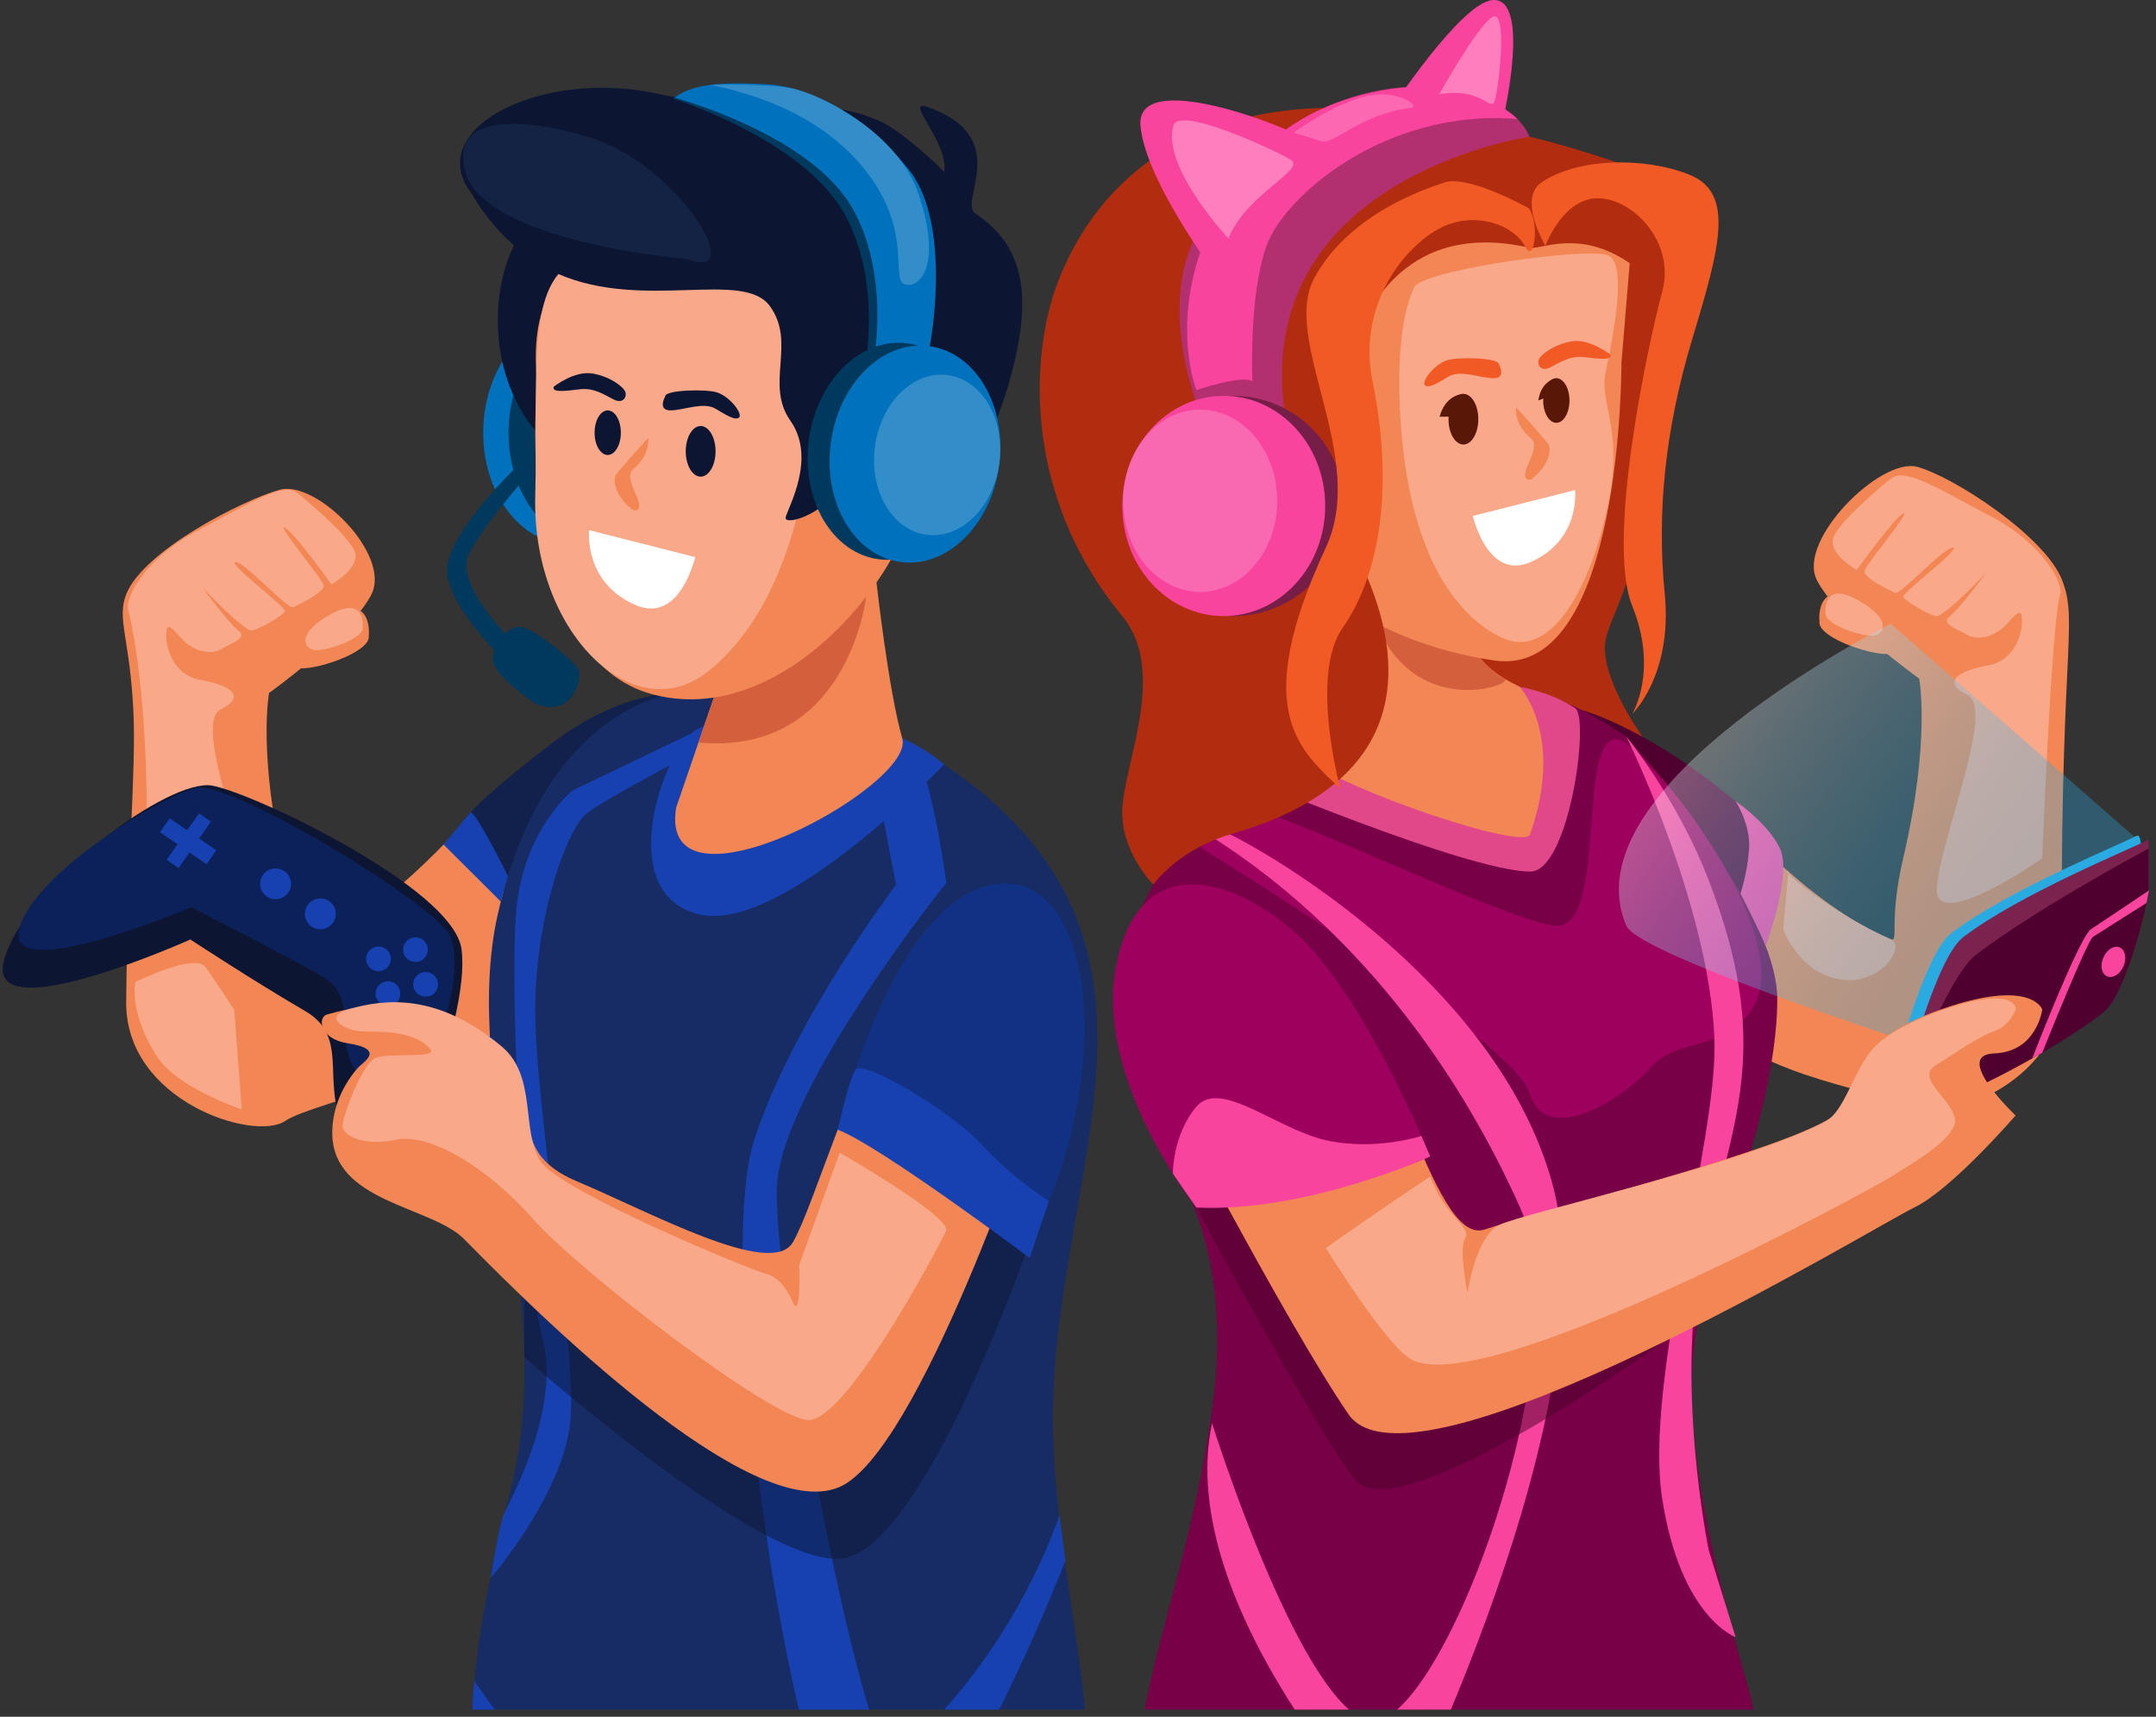 <?xml version="1.0" encoding="utf-8"?>
<svg xmlns="http://www.w3.org/2000/svg" width="216" height="172" viewBox="0 0 216 172" fill="none">
<rect x="0" y="0" width="216" height="172" fill="#333333" stroke="none"/>
<g clip-path="url(#clip0_223_208)">
<path d="M26.956 69.427C26.956 69.427 25.785 75.605 28.552 87.388C30.05 93.768 28.949 95.882 29.803 95.537C38.169 92.157 46.971 81.895 46.971 81.895C46.971 81.895 58.905 91.499 53.623 99.479C48.342 107.458 31.627 110.24 28.553 112.317C25.478 114.394 12.545 110.33 12.642 100.384C12.784 85.898 13.623 77.134 13.375 71.503C13.044 63.984 11.661 62.053 12.642 59.547C14.357 55.165 24.343 50.09 28.012 49.07C31.681 48.05 39.219 55.563 37.214 59.547C35.209 63.531 26.956 69.427 26.956 69.427V69.427Z" fill="#F28654"/>
<path d="M73.282 70.174C73.282 70.174 65.548 66.644 55.281 74.476C45.888 81.642 45.857 83.133 45.857 83.133C45.857 83.133 50.825 89.677 52.518 92.516C54.212 95.354 71.501 72.085 73.282 70.174Z" fill="#11214B"/>
<path d="M29.803 49.389C29.954 49.508 35.309 53.871 35.61 55.464C35.911 57.058 33.204 58.551 33.204 58.551C33.204 58.551 29.515 53.372 28.552 52.874C27.59 52.376 32.101 57.755 32.402 58.551C32.702 59.348 29.895 60.543 29.394 60.842C28.893 61.141 24.482 56.247 23.58 56.303C22.677 56.36 28.713 60.842 28.552 61.241C28.392 61.639 26.086 62.998 25.284 63.165C24.482 63.332 20.272 58.851 20.272 58.851C20.272 58.851 22.878 62.409 23.881 63.17C24.883 63.931 23.179 64.428 22.177 65.026C21.174 65.624 19.369 65.355 18.066 63.846C16.763 62.337 16.663 62.647 16.663 63.846C16.663 64.724 17.265 67.616 20.072 68.114C22.879 68.612 24.884 69.708 22.077 71.102C19.27 72.496 25.184 86.44 25.184 90.624C25.184 94.808 14.625 87.437 14.625 87.437C14.625 87.437 15.315 71.505 12.826 60.965C12.576 59.91 14.459 55.964 19.771 53.175C25.085 50.386 28.358 48.237 29.805 49.39L29.803 49.389Z" fill="#FAA88A"/>
<path d="M36.947 63.719C36.947 63.719 37.482 59.071 32.536 61.728C27.59 64.383 28.407 66.508 29.803 66.907C31.2 67.306 37.146 65.394 36.947 63.72V63.719Z" fill="#F28654"/>
<path d="M36.336 62.872C36.336 62.872 36.709 59.625 33.254 61.48C29.799 63.336 30.37 64.82 31.345 65.098C32.32 65.377 36.475 64.042 36.336 62.872Z" fill="#FAA88A"/>
<path d="M69.603 69.102C69.603 69.102 54.972 69.04 49.872 91.593C46.063 108.436 56.076 130.021 51.143 149.328C45.389 171.848 47.954 175.832 47.954 175.832C47.954 175.832 61.769 199.492 90.567 196.435C120.772 193.228 104.573 165.143 105.518 139.752C106.463 114.36 121.389 91.593 90.396 73.983C73.089 64.149 69.603 69.102 69.603 69.102Z" fill="#172C64"/>
<path d="M19.068 94.125C19.068 94.125 25.67 98.449 30.584 101.301C35.499 104.153 31.518 109.251 35.292 114.383C39.065 119.515 40.692 117.655 42.919 111.097C45.015 104.923 46.73 98.756 46.236 95.088C45.382 88.751 23.848 78.705 20.839 78.665C15.878 78.601 2.365 89.022 0.398 96.217C-1.568 103.412 19.068 94.125 19.068 94.125V94.125Z" fill="#0C1632"/>
<path d="M19.155 90.903C19.155 90.903 28.232 95.485 32.241 97.811C36.249 100.137 32.98 103.817 36.058 108.002C39.136 112.188 41.836 110.297 43.652 104.949C45.362 99.913 46.057 96.792 45.156 93.91C44.255 91.028 24.308 78.861 20.031 78.915C17.576 78.947 3.544 87.133 1.94 93.001C0.337 98.869 19.155 90.903 19.155 90.903Z" fill="#0C2159"/>
<path d="M29.12 88.901C29.316 88.074 28.8 87.244 27.967 87.049C27.134 86.853 26.299 87.366 26.103 88.194C25.906 89.022 26.422 89.851 27.255 90.046C28.088 90.242 28.923 89.729 29.12 88.901Z" fill="#1741B1"/>
<path d="M38.798 96.937C39.283 96.455 39.283 95.674 38.798 95.192C38.313 94.711 37.527 94.711 37.042 95.192C36.557 95.674 36.557 96.455 37.042 96.937C37.527 97.419 38.313 97.419 38.798 96.937Z" fill="#1741B1"/>
<path d="M39.749 100.42C40.234 99.938 40.234 99.157 39.749 98.675C39.264 98.193 38.477 98.193 37.993 98.675C37.508 99.157 37.508 99.938 37.993 100.42C38.477 100.901 39.264 100.901 39.749 100.42Z" fill="#1741B1"/>
<path d="M42.502 96.016C42.987 95.534 42.987 94.753 42.502 94.271C42.017 93.79 41.231 93.79 40.746 94.271C40.261 94.753 40.261 95.534 40.746 96.016C41.231 96.498 42.017 96.498 42.502 96.016Z" fill="#1741B1"/>
<path d="M43.519 99.489C44.004 99.007 44.004 98.226 43.519 97.744C43.034 97.262 42.248 97.262 41.763 97.744C41.278 98.226 41.278 99.007 41.763 99.489C42.248 99.97 43.034 99.97 43.519 99.489Z" fill="#1741B1"/>
<path d="M33.189 92.646C33.794 92.044 33.794 91.069 33.189 90.468C32.584 89.867 31.602 89.867 30.997 90.468C30.392 91.069 30.392 92.044 30.997 92.646C31.602 93.247 32.584 93.247 33.189 92.646Z" fill="#1741B1"/>
<path d="M89.767 88.648C89.767 88.648 79.547 102.07 75.599 114.079C71.649 126.088 78.138 173.175 84.554 185.127C90.971 197.08 106.742 156.348 106.742 156.348L106.142 151.787C106.142 151.787 101.664 166.004 89.634 176.097C86.874 178.412 77.304 128.646 77.839 118.775C78.374 108.905 94.809 88.449 94.809 88.449C94.809 88.449 92.648 72.388 90.45 75.289C89.233 76.895 87.97 79.185 87.97 79.185L89.768 88.648H89.767Z" fill="#1741B1"/>
<path d="M69.665 75.289C69.665 75.289 60.895 79.916 58.89 81.393C56.885 82.871 53.837 91.122 53.624 100.409C53.41 109.697 57.821 134.878 57.152 142.274C56.484 149.67 49.18 158.07 49.18 158.07C49.18 158.07 49.935 152.724 50.603 151.396C51.271 150.068 56.217 140.924 54.345 134.075C52.474 127.226 50.87 98.013 51.806 90.441C52.741 82.868 57.373 79.186 57.373 79.186L70.483 72.9L69.665 75.29V75.289Z" fill="#1741B1"/>
<path opacity="0.5" d="M52.53 135.99C52.53 135.99 75.866 156.708 84.153 156.177C92.44 155.646 103.147 124.461 103.147 124.461C103.147 124.461 99.102 118.124 95.706 118.831C92.309 119.537 76.91 140.565 69.972 137.481C63.034 134.398 52.53 127.492 52.53 127.492C52.53 127.492 52.544 133.054 52.53 135.99Z" fill="#0C1632"/>
<path d="M103.999 109.772C103.999 109.772 92.991 143.22 84.861 148.573C76.731 153.925 55.366 133.196 46.522 124.166C43.209 120.784 33.22 120.502 33.288 113.421C33.306 111.532 33.957 109.171 35.828 107.013C36.346 106.417 38.735 105.121 34.826 104.523C31.972 104.087 31.814 101.907 32.758 101.64C44.453 98.342 47.858 103.327 51.066 106.44C54.557 109.827 50.264 115.19 57.75 118.334C65.236 121.478 77.296 128.125 79.434 124.46C81.573 120.796 85.285 107.266 89.563 101.644C93.84 96.023 103.464 102.271 103.999 109.771V109.772Z" fill="#F28654"/>
<path d="M80.073 126.701C80.073 126.701 80.27 132.232 79.468 130.523C79.468 130.523 78.47 128.029 76.799 127.631C75.127 127.233 56.18 119.358 54.175 116.373C52.17 113.388 53.846 107.844 50.269 104.85C43.853 99.479 38.64 100.069 35.044 101.078C32.137 101.893 34.626 103.229 36.13 103.329C37.634 103.428 41.313 103.057 43.118 105.116C43.961 106.078 38.978 105.44 37.638 105.979C36.297 106.519 34.226 111.994 34.326 112.891C34.426 113.787 36.431 114.883 39.639 114.185C42.847 113.488 48.561 116.659 53.374 122.095C58.186 127.532 77.234 142.074 80.943 142.273C84.652 142.472 93.539 125.876 94.778 123.356C95.464 121.962 84.129 115.486 84.129 115.486L80.075 126.702L80.073 126.701Z" fill="#FAA88A"/>
<path d="M83.927 113.185C83.927 113.185 89.356 90.078 99.673 88.584C109.99 87.09 111.761 108.343 103.148 124.46C103.148 124.46 89.495 112.463 83.927 113.185Z" fill="#113184"/>
<path d="M94.585 76.579C94.585 76.579 78.246 93.675 69.971 91.593C61.696 89.511 66.137 76.245 69.197 73.516C72.256 70.786 86.872 70.004 94.584 76.579H94.585Z" fill="#1741B1"/>
<path d="M67.736 80.924L71.822 68.987L87.813 58.357C87.813 58.357 89.02 69.212 90.396 73.983C91.772 78.754 65.868 92.746 67.736 80.924Z" fill="#F28654"/>
<path d="M66.318 43.501C66.607 37.163 62.835 31.846 57.894 31.624C52.953 31.402 48.713 36.359 48.425 42.697C48.136 49.034 51.908 54.351 56.849 54.573C61.79 54.795 66.029 49.838 66.318 43.501Z" fill="#0071BC"/>
<path d="M68.858 43.501C69.146 37.163 65.374 31.846 60.433 31.624C55.492 31.402 51.253 36.359 50.964 42.697C50.676 49.034 54.447 54.351 59.388 54.573C64.33 54.795 68.569 49.838 68.858 43.501Z" fill="#00395E"/>
<path d="M53.614 21.402C53.614 21.402 49.873 24.955 49.873 32.069C49.873 39.182 53.614 43.1 53.614 43.1C53.614 43.1 54.713 29.806 57.372 27.456C60.031 25.105 57.622 19.539 53.614 21.402Z" fill="#0C1632"/>
<path d="M86.773 59.781C86.773 59.781 85.008 75.765 69.972 74.392L71.822 68.987L86.773 59.78V59.781Z" fill="#D35F3C"/>
<path d="M53.81 38.236C53.81 38.236 51.263 65.327 64.968 69.445C78.672 73.564 92.62 56.221 92.62 45.301C92.62 34.382 95.045 24.747 86.556 24.747C78.066 24.747 51.548 16.704 53.81 38.236Z" fill="#F28654"/>
<path d="M81.638 28.479C81.638 28.479 84.319 56.494 70.988 67.234C63.475 73.287 53.271 63.287 53.623 49.697C53.944 37.331 52.542 28.073 58.055 25.948C63.569 23.823 81.707 25.402 81.638 28.479Z" fill="#FAA88A"/>
<path d="M47.261 19.406C47.261 19.406 50.195 24.969 55.941 27.455C64.504 31.161 74.468 26.964 77.141 30.682C79.814 34.4 76.598 38.474 79.195 42.167C81.792 45.861 79.015 50.711 78.714 51.815C78.413 52.92 84.627 51.14 85.695 45.426C86.765 39.712 89.973 36.546 91.844 41.714C93.716 46.883 90.206 54.3 90.206 54.3C90.206 54.3 98.046 50.127 101.357 37.382C103.129 30.56 103.14 24.973 97.726 21.401C95.94 20.223 101.58 13.762 92.941 10.721C90.419 9.834 95.097 14.3 94.585 17.211C94.585 17.211 92.098 14.658 89.439 12.865C83.953 9.165 72.59 10.951 66.377 9.497C54.182 6.642 42.243 13.03 47.261 19.405V19.406Z" fill="#0C1632"/>
<path d="M51.744 46.789C51.744 46.789 44.793 53.387 44.793 57.174C44.793 60.962 51.744 67.483 51.744 67.483C51.744 67.483 55.218 66.901 53.614 66.122C52.011 65.344 45.461 58.703 46.931 55.649C48.402 52.595 52.679 47.814 52.679 47.814C52.679 47.814 53.347 46.295 51.743 46.789L51.744 46.789Z" fill="#00395E"/>
<path d="M67.4 9.875C67.4 9.875 80.502 13.946 84.649 21.515C88.797 29.085 86.316 38.74 86.316 38.74C86.316 38.74 91.493 38.831 91.934 37.014C92.902 33.016 94.199 22.321 90.116 17.37C84.844 10.98 79.105 9.178 75.932 9.033C72.76 8.888 69.918 8.582 67.4 9.875Z" fill="#00395E"/>
<path d="M67.581 9.786C67.581 9.786 81.348 13.458 85.496 21.028C89.644 28.598 87.162 38.252 87.162 38.252C87.162 38.252 92.34 38.343 92.781 36.526C93.749 32.529 95.046 21.833 90.963 16.882C85.691 10.493 79.975 8.582 76.802 8.436C73.628 8.29 69.655 8.134 67.581 9.785V9.786Z" fill="#0071BC"/>
<path d="M23.471 101.164C23.471 101.164 21.997 98.871 20.584 96.881C19.549 95.424 13.576 98.376 13.576 98.376C13.576 98.376 12.803 101.363 15.781 105.915C17.817 109.026 24.218 111.152 24.218 111.152L23.471 101.165L23.471 101.164Z" fill="#FAA88A"/>
<path d="M21.129 82.318L19.935 81.496L16.698 86.143L17.892 86.964L21.129 82.318Z" fill="#1741B1"/>
<path d="M21.668 85.192L16.997 81.98L16.025 83.375L20.696 86.588L21.668 85.192Z" fill="#1741B1"/>
<path d="M53.614 70.49C53.614 70.49 49.676 67.825 49.415 66.304C49.154 64.784 50.969 62.031 52.874 63.022C54.779 64.014 57.285 66.122 57.887 66.96C58.488 67.799 57.361 72.086 53.614 70.49L53.614 70.49Z" fill="#00395E"/>
<path d="M97.899 46.291C98.672 40.315 95.521 34.988 90.861 34.394C86.201 33.799 81.797 38.161 81.025 44.137C80.252 50.113 83.403 55.44 88.063 56.034C92.723 56.629 97.126 52.267 97.899 46.291Z" fill="#00395E"/>
<path d="M100.102 46.573C100.875 40.597 97.723 35.27 93.064 34.675C88.404 34.081 84 38.443 83.227 44.419C82.454 50.395 85.606 55.721 90.266 56.316C94.925 56.911 99.329 52.549 100.102 46.573Z" fill="#0071BC"/>
<path d="M100.127 46.375C100.698 41.955 98.368 38.015 94.922 37.575C91.475 37.135 88.218 40.362 87.647 44.782C87.075 49.202 89.406 53.142 92.852 53.582C96.298 54.022 99.555 50.795 100.127 46.375Z" fill="#338DC9"/>
<path d="M59.025 53.117L69.649 55.815C69.649 55.815 68.132 62.532 63.702 60.628C58.422 58.358 59.025 53.118 59.025 53.118V53.117Z" fill="white"/>
<path d="M60.885 45.583C61.611 45.583 62.2 44.583 62.2 43.349C62.2 42.116 61.611 41.116 60.885 41.116C60.158 41.116 59.569 42.116 59.569 43.349C59.569 44.583 60.158 45.583 60.885 45.583Z" fill="#0C1632"/>
<path d="M70.195 47.755C71.02 47.755 71.689 46.619 71.689 45.218C71.689 43.818 71.02 42.682 70.195 42.682C69.37 42.682 68.701 43.818 68.701 45.218C68.701 46.619 69.37 47.755 70.195 47.755Z" fill="#0C1632"/>
<path d="M55.48 38.742C55.48 38.742 57.519 37.121 59.338 37.42C61.157 37.718 62.484 38.781 62.651 39.268C62.818 39.755 62.439 40.507 61.472 40.02C60.504 39.533 59.518 38.83 58.088 39.002C56.658 39.175 55.249 39.365 55.48 38.741V38.742Z" fill="#0C1632"/>
<path d="M66.643 39.71C66.643 39.71 65.843 41.125 67.177 41.115C68.512 41.105 70.47 40.225 71.689 40.95C72.658 41.525 73.638 42.167 74.039 41.835C74.44 41.503 73.215 39.788 71.856 39.321C70.805 38.959 66.633 39.054 66.643 39.71V39.71Z" fill="#0C1632"/>
<path d="M64.949 43.872C64.949 43.872 63.362 45.561 61.767 47.48C61.301 48.039 61.644 49.737 63.401 51.099C63.401 51.099 64.609 51.486 63.702 49.538C63.14 48.332 62.899 47.446 63.434 47.007C65.172 45.583 64.949 43.872 64.949 43.872Z" fill="#F28654"/>
<path d="M68.835 25.943C68.835 25.943 48.294 24.308 46.557 17.024C44.819 9.741 57.248 12.93 60.512 14.289C68.701 17.699 74.807 28.333 68.836 25.943H68.835Z" fill="#142344"/>
<path d="M71.23 8.496C71.23 8.496 77.127 8.339 79.523 8.895C82.415 9.565 89.939 13.325 91.994 19.352C94.585 26.951 91.871 29.054 90.569 28.456C89.266 27.858 91.371 23.276 86.959 17.4C82.245 11.121 74.648 9.253 71.229 8.496H71.23Z" fill="#338DC9"/>
<path d="M83.927 113.185C83.927 113.185 85.069 108.1 85.707 107.167C86.439 106.099 95.277 111.3 98.389 114.71C101.501 118.119 105.087 120.336 105.087 120.336L103.148 126.024C103.148 126.024 87.988 114.67 83.927 113.185Z" fill="#1741B1"/>
<path d="M50.174 90.329L44.441 84.618C44.441 84.618 46.734 81.812 47.126 81.407C47.517 81.002 50.892 87.761 50.892 87.761C50.892 87.761 50.353 89.598 50.174 90.33V90.329Z" fill="#1741B1"/>
<path d="M47.534 168.402C47.534 168.402 61.333 190.215 82.082 192.387C102.829 194.559 108.645 182.179 108.645 182.179C108.645 182.179 108.752 196.186 88.985 196.707C64.169 197.361 52.612 183.639 48.518 176.713C48.518 176.713 46.729 174.569 47.533 168.401L47.534 168.402Z" fill="#1741B1"/>
<path d="M192.275 67.987C192.275 67.987 193.446 74.165 190.679 85.948C189.181 92.328 190.282 94.441 189.428 94.097C181.062 90.717 172.26 80.455 172.26 80.455C172.26 80.455 164.104 92.053 169.385 100.033C174.667 108.013 187.604 108.8 190.678 110.876C193.753 112.954 206.686 108.89 206.589 98.944C206.258 65.111 208.304 62.49 206.589 58.108C204.874 53.725 195.771 47.798 192.102 46.778C188.433 45.758 180.012 54.124 182.017 58.108C184.022 62.092 192.275 67.987 192.275 67.987Z" fill="#F28654"/>
<path d="M189.502 104.791C189.502 104.791 190.171 102.384 189.502 100.033C188.834 97.683 192.847 97.78 194.182 98.86C195.517 99.941 194.182 102.862 194.182 102.862L189.502 104.79V104.791Z" fill="#F28654"/>
<path d="M164.542 73.797C164.542 73.797 160.118 67.657 160.869 64.066C161.62 60.475 166.411 55.117 166.528 31.415C166.558 25.311 171.258 19.393 163.404 16.739C155.551 14.084 150.132 12.576 144.219 12.577C138.306 12.579 134.292 15.081 134.292 15.081L153.145 20.858C153.145 20.858 161.868 35.348 160.615 42.445C159.361 49.542 142.318 56.449 142.518 66.542C142.719 76.634 164.542 73.797 164.542 73.797Z" fill="#B22D0F"/>
<path d="M157.821 70.958C157.821 70.958 164.878 72.45 175.234 81.415C179.086 84.749 175.234 94.778 175.234 94.778L157.821 70.959V70.958Z" fill="#4F002F"/>
<path d="M162.936 73.797C162.936 73.797 178.058 90.699 178.058 100.089C178.058 109.48 173.332 121.686 170.497 131.076C167.662 140.466 171.19 155.318 175.234 169.389C181.234 190.263 140.027 199.281 126.883 193.681C104.164 184.003 117.685 168.772 121.466 140.975C125.246 113.179 105.425 110.876 114.472 90.752C120.314 77.755 140.159 58.108 162.936 73.797H162.936Z" fill="#770046"/>
<path d="M120.358 84.968C120.358 84.968 151.648 104.138 153.241 109.531C154.834 114.925 162.464 110.229 165.271 107.042C168.078 103.856 172.225 105.46 175.297 101.465C180.811 94.293 164.971 74.672 162.164 74.096C157.795 73.198 161.261 93.564 155.647 92.734C150.033 91.903 127.812 80.907 124.206 80.748C120.599 80.589 120.359 84.968 120.359 84.968L120.358 84.968Z" fill="#9E005D"/>
<path d="M121.804 84.099C121.804 84.099 122.008 82.971 123.246 83.594C129.601 86.796 150.047 99.576 155.417 118.197C161.834 140.444 139.563 184.003 139.563 184.003C139.563 184.003 117.507 161.029 121.43 142.593C121.43 142.593 129.766 169.226 136.675 172.316C143.584 175.406 158.791 135.516 152.292 120.981C145.793 106.447 135.542 92.966 121.804 84.098V84.099Z" fill="#F8449D"/>
<path d="M130.395 57.912C130.395 57.912 133.28 70.135 126.719 75.395C122.926 78.436 150.532 87.114 154.214 85.037C157.897 82.96 158.008 74.033 155.51 70.958C153.013 67.883 145.935 68.866 146.462 58.108C146.813 50.926 130.396 57.911 130.396 57.911L130.395 57.912Z" fill="#F28654"/>
<path d="M147.639 64.917C147.639 64.917 148.746 66.973 150.718 67.988C151.916 68.604 141.258 72.351 137.646 61.726L147.639 64.918V64.917Z" fill="#D35F3C"/>
<path d="M123.708 77.448C123.708 77.448 146.774 87.243 153.278 87.324C157.21 87.373 159.284 71.953 157.821 70.958C155.462 69.351 152.23 68.797 152.23 68.797C152.23 68.797 156.821 73.645 153.279 83.606C152.63 85.429 129.486 77.495 128.432 73.962C127.789 71.807 123.709 77.448 123.709 77.448H123.708Z" fill="#E14889"/>
<path d="M162.443 36.344C162.443 36.344 162.61 68.028 149.737 66.176C136.863 64.324 130.195 57.007 130.195 57.007C130.195 57.007 121.774 31.131 131.787 20.759C141.801 10.387 163.522 23.361 163.522 23.361L162.444 36.344H162.443Z" fill="#F28654"/>
<path d="M162.936 73.797C162.936 73.797 171.19 90.468 171.761 103.997C172.183 113.99 164.673 138.187 166.528 150.139C168.383 162.091 173.88 164.015 173.88 164.015L171.19 155.318C171.19 155.318 167.581 137.788 170.789 124.641C173.997 111.493 177.418 104.378 171.19 88.187C168.06 80.053 162.936 73.797 162.936 73.797V73.797Z" fill="#F8449D"/>
<path d="M115.535 88.603C115.535 88.603 112.322 85.409 112.434 81.215C112.56 76.537 117.034 67.299 112.434 61.725C102.218 49.343 103.208 34.892 106.228 27.63C112.9 11.581 130.395 6.607 153.224 14.482C169.239 20.008 164.494 27.207 163.272 26.366C158.199 22.87 154.336 25.074 153.224 24.819C133.296 20.259 131.457 46.425 136.103 55.916C139.474 62.803 144.23 77.494 123.54 83.505C121.595 84.07 118.175 85.353 115.536 88.602L115.535 88.603Z" fill="#B22D0F"/>
<path d="M127.392 54.916C127.392 54.916 113.445 36.196 119.861 23.447C126.277 10.698 138.775 7.037 147.129 9.29C152.295 10.684 153.224 13.695 153.224 13.695C153.224 13.695 123.708 17.991 129.084 43.566C129.084 43.566 131.715 56.903 127.392 54.916Z" fill="#B2306F"/>
<path d="M154.825 24.624C154.825 24.624 156.571 19.862 160.071 19.862C163.57 19.862 167.881 24.244 166.528 29.224C165.175 34.204 160.866 54.124 163.522 60.698C166.178 67.271 163.522 71.521 163.522 71.521C163.522 71.521 167.588 67.669 166.783 59.503C165.977 51.335 166.804 43.011 169.586 33.806C172.367 24.601 173.796 19.276 169.185 17.472C164.573 15.667 157.968 15.86 154.427 18.282C152.022 19.928 154.825 24.624 154.825 24.624Z" fill="#F15A24"/>
<path d="M131.392 58.494C135.728 54.185 135.728 47.199 131.392 42.891C127.055 38.582 120.023 38.582 115.687 42.891C111.35 47.199 111.35 54.185 115.687 58.494C120.023 62.802 127.055 62.802 131.392 58.494Z" fill="#771E48"/>
<path d="M153.145 20.858C153.145 20.858 147.146 17.494 144.732 18.28C142.318 19.065 135.094 21.595 131.688 27.83C128.283 34.065 137.092 45.718 132.832 54.864C125.074 71.522 130.421 75.24 134.292 79.049C134.292 79.049 131.161 67.67 134.521 62.889C137.882 58.109 139.834 49.706 137.506 38.194C135.809 29.8 141.671 23.646 145.202 22.451C148.734 21.256 151.921 22.937 152.814 24.73C153.706 26.523 154.281 22.252 153.145 20.858V20.858Z" fill="#F15A24"/>
<path d="M122.618 28.626C122.618 28.626 114.719 18.308 114.257 12.577C113.795 6.847 128.654 12.425 132.052 14.55C135.45 16.675 126.895 21.19 122.618 28.626Z" fill="#F8449D"/>
<path d="M139.191 11.183C139.191 11.183 146.299 0.3 149.516 0.008C153.452 -0.35 150.605 11.919 150.605 11.919C150.605 11.919 146.223 8.68 139.191 11.183V11.183Z" fill="#F8449D"/>
<path d="M125.475 38.194C125.475 38.194 125.081 29.688 126.882 24.642C128.683 19.595 138.876 10.844 152.021 11.919C152.021 11.919 148.801 8.685 141.917 8.706C140.874 8.709 135.12 9.021 129.986 12.209C124.851 15.396 121.458 20.936 119.862 26.501C117.761 33.825 119.862 39.084 119.862 39.084C119.862 39.084 124.406 37.535 125.476 38.194H125.475Z" fill="#F8449D"/>
<path d="M123.069 23.895C123.069 23.895 116.353 16.739 117.555 12.578C118.137 10.565 127.602 14.998 129.295 15.986C130.989 16.973 124.974 19.264 123.069 23.896V23.895Z" fill="#FF7EBD"/>
<path d="M144.189 9.451C144.189 9.451 147.882 2.796 149.469 1.734C151.056 0.671 150.204 8.369 149.803 9.934C149.402 11.498 148.667 8.667 144.189 9.451Z" fill="#FF7EBD"/>
<path d="M141.786 28.626C141.786 28.626 139.405 32.172 140.446 43.753C141.786 58.656 148.085 62.852 150.605 63.951C155.248 65.976 159.093 59.437 160.964 51.256C162.836 43.075 160.172 40.579 160.869 37.259C161.565 33.938 163.12 26.369 161.073 25.572C159.026 24.775 143.527 26.9 141.786 28.626Z" fill="#FAA88A"/>
<path d="M176.899 94.778C176.899 94.778 179.574 87.582 178.322 84.996C177.071 82.41 173.88 80.269 173.88 80.269C173.88 80.269 175.402 82.617 175.234 85.037C175.066 87.457 174.375 89.52 174.375 89.52C174.375 89.52 176.546 93.79 176.898 94.778H176.899Z" fill="#F8449D"/>
<path opacity="0.51" d="M119.862 120.982C119.862 120.982 131.487 142.683 135.7 148.204C139.912 153.725 166.523 134.52 166.523 134.52C166.523 134.52 148.261 139.572 143.285 136.689C138.308 133.805 127.393 120.529 127.393 120.529L119.862 120.982Z" fill="#4F002F"/>
<path d="M189.428 47.949C189.277 48.068 183.921 52.431 183.621 54.024C183.32 55.618 186.027 57.111 186.027 57.111C186.027 57.111 189.716 51.932 190.678 51.434C191.641 50.936 187.13 56.314 186.829 57.111C186.529 57.908 189.336 59.103 189.837 59.402C190.337 59.7 194.749 54.807 195.651 54.863C196.553 54.92 190.517 59.402 190.678 59.801C190.839 60.199 193.145 61.557 193.947 61.725C194.749 61.892 198.959 57.41 198.959 57.41C198.959 57.41 196.352 60.968 195.35 61.729C194.347 62.49 196.052 62.987 197.054 63.585C198.057 64.183 199.861 63.914 201.164 62.406C202.467 60.896 202.568 61.206 202.568 62.406C202.568 63.284 201.966 66.175 199.159 66.673C196.352 67.172 194.347 68.267 197.154 69.661C199.961 71.055 194.046 85 194.046 89.183C194.046 93.367 204.606 85.996 204.606 85.996C204.606 85.996 205.525 62.35 206.405 59.524C206.728 58.489 204.772 54.523 199.459 51.734C194.146 48.945 190.872 46.797 189.426 47.949L189.428 47.949Z" fill="#FAA88A"/>
<path d="M182.284 62.279C182.284 62.279 181.749 57.631 186.695 60.288C191.641 62.943 190.824 65.068 189.428 65.467C188.032 65.865 182.085 63.954 182.284 62.28V62.279Z" fill="#F28654"/>
<path d="M182.895 61.432C182.895 61.432 182.522 58.185 185.977 60.04C189.432 61.896 188.861 63.38 187.886 63.658C186.911 63.937 182.756 62.602 182.895 61.432Z" fill="#FAA88A"/>
<path d="M179.176 87.324C177.992 86.847 183.624 91.567 189.427 94.097C190.988 94.777 188.433 98.805 184.323 98.128C180.213 97.451 178.656 93.099 178.656 93.099L179.176 87.324Z" fill="#FAA88A"/>
<path opacity="0.33" d="M215.213 85.037L189.428 62.494C189.428 62.494 156.885 78.72 162.936 92.748C164.292 95.891 196.32 106.043 196.32 106.043L215.213 85.037Z" fill="url(#paint0_linear_223_208)"/>
<path d="M189.492 108.358C189.492 108.358 192.633 95.675 195.483 93.501C201.133 89.19 212.307 84.66 213.999 83.76C215.691 82.859 212.482 97.202 209.809 99.858C207.136 102.514 188.663 113.197 189.492 108.357V108.358Z" fill="#29ABE2"/>
<path d="M190.705 108.737C190.705 108.737 193.846 96.054 196.696 93.88C202.346 89.569 213.52 85.039 215.211 84.139C216.904 83.239 213.695 97.581 211.022 100.237C208.349 102.893 189.876 113.576 190.705 108.736V108.737Z" fill="#7C224F"/>
<path d="M190.705 109.634C190.705 109.634 195.106 97.832 197.957 95.657C203.607 91.347 213.52 85.937 215.213 85.037C216.905 84.137 213.697 98.479 211.023 101.135C208.35 103.791 189.877 114.474 190.706 109.634H190.705Z" fill="#4F002F"/>
<path d="M115.841 107.514C115.841 107.514 128.683 132.317 135.099 141.692C141.516 151.068 188.032 122.767 191.775 120.981C195.517 119.196 201.933 111.759 201.933 111.759C201.933 111.759 195.517 105.692 199.794 105.538C204.072 105.384 204.606 101.135 204.606 101.135C204.606 101.135 203.537 97.948 194.448 101.135C185.358 104.322 186.428 108.041 184.289 111.228C182.15 114.415 154.08 121.389 148.733 123.18C143.387 124.971 139.366 101.516 131.881 96.736C124.395 91.955 113.575 96.07 115.841 107.514Z" fill="#F28654"/>
<path d="M119.861 120.982C119.861 120.982 109.517 108.033 111.841 96.62C114.165 85.208 123.272 87.714 129.753 93.433C136.675 99.542 143.285 115.87 143.285 115.87C143.285 115.87 133.066 120.451 119.862 120.983L119.861 120.982Z" fill="#9E005D"/>
<path d="M117.506 117.588C117.506 117.588 117.455 113.712 119.861 110.876C122.268 108.041 127.881 113.119 132.827 114.232C137.773 115.345 142.403 113.807 142.403 113.807L143.284 115.869C143.284 115.869 130.956 121.498 119.861 120.982L117.506 117.588Z" fill="#F8449D"/>
<path d="M132.832 125.039C132.832 125.039 138.838 134.796 141.382 136.195C148.867 140.312 188.333 118.665 189.335 117.968C190.338 117.271 196.252 114.122 195.852 112.061C195.451 110 191.842 108.008 193.947 106.713C196.052 105.419 198.057 103.924 199.761 103.327C201.466 102.729 201.967 101.07 201.967 101.07C201.967 101.07 201.967 98.745 194.983 101.058C192.345 101.931 189.21 103.359 187.732 104.963C185.693 107.178 184.856 111.304 182.886 112.357C174.932 116.606 152.618 121.524 150.212 122.72C147.806 123.915 147.029 129.522 147.029 129.522C147.029 129.522 146.111 125.139 146.795 124.043C147.48 122.948 144.79 121.918 143.284 117.868C143.284 117.868 136.579 122.35 132.831 125.039H132.832Z" fill="#FAA88A"/>
<path d="M215.304 89.205C215.304 89.205 211.194 91.973 209.485 93.098C208.305 93.875 203.599 106.043 203.599 106.043L204.606 105.464C204.606 105.464 209.084 94.263 209.686 93.865C210.287 93.466 215.049 90.468 215.049 90.468L215.304 89.205Z" fill="#F8449D"/>
<path d="M212.746 96.796C213.089 95.993 212.914 95.151 212.355 94.915C211.796 94.68 211.065 95.14 210.722 95.943C210.379 96.746 210.554 97.588 211.113 97.823C211.672 98.059 212.404 97.599 212.746 96.796Z" fill="#F8449D"/>
<path d="M122.6 61.725C128.214 61.725 132.766 56.786 132.766 50.692C132.766 44.599 128.214 39.659 122.6 39.659C116.986 39.659 112.434 44.599 112.434 50.692C112.434 56.786 116.986 61.725 122.6 61.725Z" fill="#F8449D"/>
<path d="M120.242 59.303C124.505 59.303 127.96 55.215 127.96 50.173C127.96 45.131 124.505 41.043 120.242 41.043C115.98 41.043 112.524 45.131 112.524 50.173C112.524 55.215 115.98 59.303 120.242 59.303Z" fill="#F969B1"/>
<path d="M155.923 42.361C156.649 42.361 157.238 41.361 157.238 40.128C157.238 38.894 156.649 37.894 155.923 37.894C155.196 37.894 154.607 38.894 154.607 40.128C154.607 41.361 155.196 42.361 155.923 42.361Z" fill="#591708"/>
<path d="M146.612 44.534C147.437 44.534 148.105 43.398 148.105 41.997C148.105 40.596 147.437 39.461 146.612 39.461C145.786 39.461 145.118 40.596 145.118 41.997C145.118 43.398 145.786 44.534 146.612 44.534Z" fill="#591708"/>
<path d="M161.327 35.52C161.327 35.52 159.288 33.9 157.469 34.198C155.651 34.497 154.323 35.559 154.156 36.046C153.99 36.533 154.368 37.286 155.335 36.799C156.303 36.312 157.289 35.608 158.719 35.781C160.149 35.953 161.558 36.144 161.327 35.52V35.52Z" fill="#F15A24"/>
<path d="M150.164 36.489C150.164 36.489 150.964 37.904 149.629 37.894C148.295 37.884 146.337 37.004 145.117 37.729C144.149 38.304 143.169 38.946 142.768 38.615C142.367 38.282 143.592 36.568 144.951 36.1C146.002 35.739 150.174 35.833 150.164 36.489Z" fill="#F15A24"/>
<path d="M157.801 49.093L147.558 51.694C147.558 51.694 149.021 58.17 153.292 56.333C158.383 54.145 157.801 49.093 157.801 49.093Z" fill="white"/>
<path d="M151.876 40.794C151.876 40.794 153.463 42.482 155.059 44.401C155.525 44.961 155.181 46.659 153.424 48.02C153.424 48.02 152.216 48.407 153.123 46.46C153.685 45.254 153.926 44.367 153.391 43.928C151.653 42.505 151.876 40.794 151.876 40.794Z" fill="#F28654"/>
<path opacity="0.63" d="M129.593 13.299C129.593 13.299 131.448 13.829 132.359 14.151C133.554 14.573 136.346 11.406 141.32 10.81C142.111 10.715 141.198 9.814 139.19 9.503C135.474 8.927 129.593 13.299 129.593 13.299Z" fill="#FF7EBD"/>
<path d="M146.612 39.461C146.612 39.461 144.849 39.461 144.229 41.746H145.42L146.612 39.461Z" fill="#591708"/>
<path d="M155.922 37.894C155.922 37.894 154.412 38.083 154.118 40.128L155.248 39.659L155.922 37.894V37.894Z" fill="#591708"/>
</g>
<defs>
<linearGradient id="paint0_linear_223_208" x1="168.751" y1="72.544" x2="198.563" y2="93.71" gradientUnits="userSpaceOnUse">
<stop stop-color="white"/>
<stop offset="0.09" stop-color="#E1F3FA"/>
<stop offset="0.26" stop-color="#A9DDF3"/>
<stop offset="0.44" stop-color="#7BCBED"/>
<stop offset="0.6" stop-color="#57BDE8"/>
<stop offset="0.75" stop-color="#3DB3E4"/>
<stop offset="0.89" stop-color="#2EADE2"/>
<stop offset="1" stop-color="#29ABE2"/>
</linearGradient>
<clipPath id="clip0_223_208">
<rect width="215.257" height="171.28" fill="white"/>
</clipPath>
</defs>
</svg>